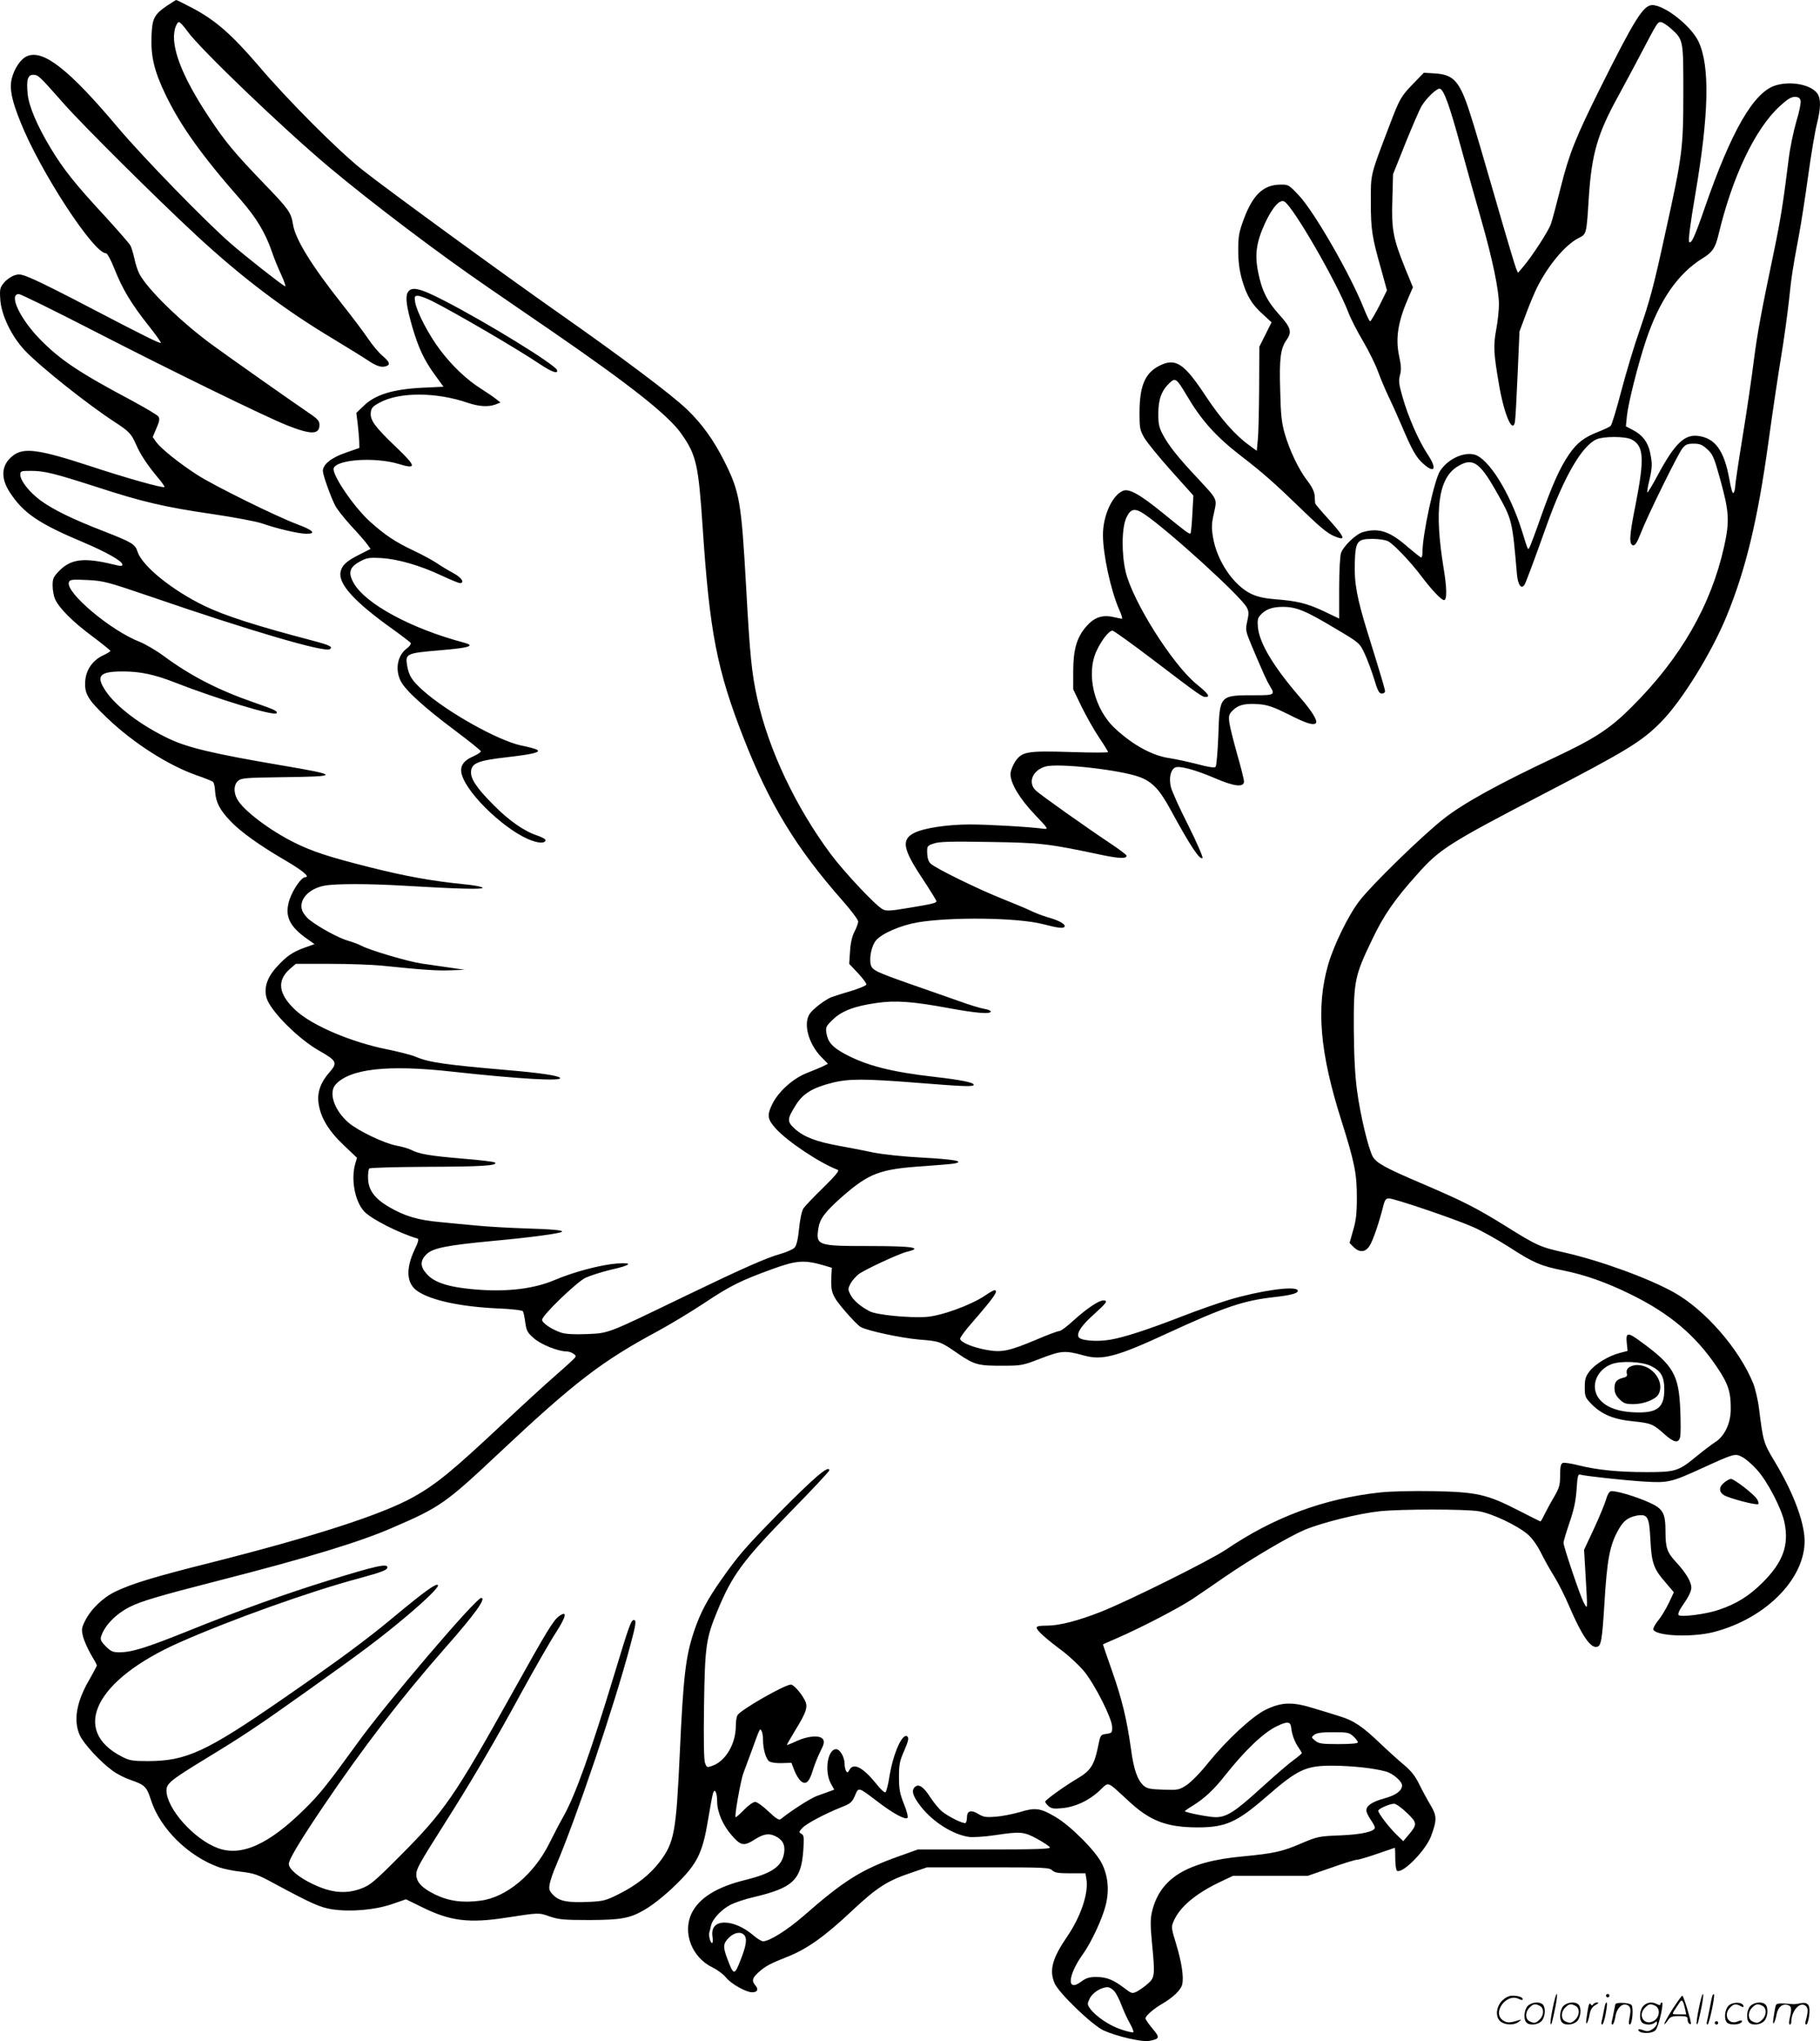 <svg version="1.0" xmlns="http://www.w3.org/2000/svg"
  viewBox="0 0 1070.868 1200.725"
 preserveAspectRatio="xMidYMid meet">
<g transform="translate(-1.045,1201) scale(0.1,-0.1)"
fill="#000000" stroke="none">
<path d="M994 11977 c-77 -53 -88 -75 -92 -178 -5 -120 16 -208 83 -347 87
-181 214 -359 443 -619 92 -106 143 -191 182 -303 12 -36 37 -98 56 -138 18
-40 28 -69 21 -66 -33 19 -233 177 -317 250 -147 127 -521 512 -666 684 -285
339 -438 460 -533 420 -39 -16 -77 -73 -92 -135 -13 -58 0 -124 52 -253 115
-289 430 -772 503 -772 8 0 29 -39 50 -92 48 -121 99 -205 197 -329 44 -55 78
-103 76 -106 -6 -5 -97 40 -417 207 -135 71 -282 145 -328 165 -75 33 -87 35
-117 25 -19 -6 -46 -25 -61 -43 -23 -28 -26 -37 -22 -97 5 -91 66 -219 145
-302 92 -97 372 -319 529 -421 83 -54 97 -68 125 -132 26 -60 67 -121 127
-193 25 -29 43 -55 40 -57 -8 -8 -229 54 -443 125 -297 97 -386 109 -449 59
-68 -53 -74 -129 -18 -215 79 -122 170 -184 432 -294 135 -57 230 -111 230
-130 0 -12 -4 -12 -55 0 -169 41 -245 32 -313 -35 -37 -38 -42 -47 -42 -89 0
-26 6 -61 14 -79 22 -52 102 -133 218 -219 59 -44 108 -84 108 -87 0 -4 -19
-15 -42 -26 -62 -29 -100 -83 -106 -149 -6 -76 14 -110 127 -218 153 -147 359
-279 526 -338 50 -17 94 -35 99 -40 6 -6 11 -30 12 -54 4 -65 27 -110 90 -176
61 -64 171 -143 324 -232 101 -59 147 -98 117 -98 -23 0 -72 -71 -93 -132 -31
-95 -3 -158 109 -235 l38 -27 -59 -21 c-72 -26 -107 -51 -165 -115 -56 -62
-75 -123 -58 -181 23 -77 188 -242 311 -311 102 -58 108 -70 59 -126 -51 -57
-72 -116 -65 -176 10 -85 56 -164 146 -250 l81 -77 -11 -37 c-25 -90 -2 -216
51 -276 39 -45 206 -130 316 -162 9 -2 4 -22 -17 -65 -54 -115 -48 -201 18
-245 80 -54 253 -91 470 -101 83 -3 146 -11 149 -17 4 -6 10 -35 14 -66 7 -48
13 -60 50 -92 41 -37 143 -78 193 -78 12 0 31 -6 41 -14 18 -13 18 -15 -11
-42 -16 -16 -66 -60 -109 -98 -44 -38 -172 -155 -285 -261 -309 -290 -401
-365 -536 -441 -186 -104 -586 -233 -1199 -388 -331 -83 -457 -122 -554 -168
-74 -35 -146 -104 -180 -173 -21 -42 -22 -51 -12 -93 7 -26 28 -72 46 -104 19
-31 35 -60 35 -65 0 -5 -20 -42 -44 -84 -76 -130 -95 -241 -56 -327 22 -49
121 -157 192 -208 25 -19 72 -43 104 -54 87 -30 97 -40 122 -117 54 -170 220
-333 402 -398 25 -9 83 -21 130 -26 75 -9 97 -16 190 -67 223 -120 274 -143
345 -154 108 -16 250 -4 350 30 l84 29 98 -48 c163 -80 273 -94 492 -60 195
30 191 30 256 7 53 -18 81 -21 235 -21 185 1 235 10 319 58 62 35 155 113 226
188 92 98 122 164 151 341 13 77 26 149 30 160 10 31 24 2 24 -49 0 -63 34
-141 86 -200 54 -62 71 -65 137 -23 55 35 89 38 133 11 37 -23 48 -58 34 -110
-18 -66 -78 -104 -223 -140 -169 -41 -273 -106 -317 -196 -55 -114 1 -260 123
-319 29 -14 64 -40 79 -59 29 -37 118 -87 154 -87 31 0 39 17 20 39 -24 27
-20 46 19 80 42 37 68 50 171 91 114 45 220 121 377 269 150 140 207 177 357
227 l85 29 360 0 c329 0 361 -1 377 -18 15 -14 36 -17 107 -17 l88 0 6 -36
c13 -80 -33 -218 -112 -334 -89 -130 -108 -199 -76 -276 24 -57 220 -246 288
-278 76 -35 227 -70 269 -62 63 12 65 19 19 73 -22 27 -41 54 -41 59 0 15 49
58 100 87 62 36 108 80 116 112 11 43 -3 132 -35 238 -28 91 -30 101 -16 133
35 84 128 163 272 232 l78 37 220 0 220 0 136 47 c75 27 145 48 155 48 11 0
64 16 119 35 55 19 101 35 102 35 2 0 3 -29 3 -64 0 -36 5 -68 10 -71 32 -20
168 118 200 202 36 96 35 121 -2 183 -18 30 -48 85 -66 122 -24 49 -48 80 -90
115 -31 26 -98 86 -147 133 -98 94 -153 130 -230 153 -27 9 -96 30 -153 47
-127 40 -191 38 -287 -9 -78 -39 -226 -176 -338 -314 -44 -56 -100 -112 -126
-129 -44 -28 -51 -29 -137 -26 -75 2 -96 7 -114 23 -37 33 -59 95 -75 216 -25
176 -52 290 -111 458 -30 85 -54 156 -54 157 0 1 35 17 78 35 147 64 368 179
448 232 43 29 130 88 193 132 159 109 377 237 469 276 105 43 318 96 442 109
130 13 495 13 580 0 77 -12 225 -82 288 -135 27 -23 56 -64 79 -109 19 -39 55
-103 79 -141 24 -39 65 -120 90 -180 71 -165 123 -241 160 -233 25 5 31 38 44
246 16 272 32 355 86 448 27 48 55 68 104 78 65 11 74 -5 81 -141 7 -138 19
-172 89 -252 l49 -58 -30 -64 c-17 -35 -45 -82 -64 -104 -18 -23 -30 -46 -26
-53 23 -37 227 -45 354 -13 319 82 556 333 534 565 -11 112 -74 271 -174 437
-67 112 -68 117 -93 314 -6 50 -22 116 -34 147 -82 202 -282 432 -466 535
-148 83 -431 186 -641 234 -147 33 -162 39 -354 159 -168 104 -242 142 -480
244 -223 95 -274 123 -297 161 -26 46 -74 245 -93 390 -12 88 -18 206 -19 365
-1 278 5 310 108 523 67 142 133 237 268 387 128 144 184 180 728 463 504 262
590 314 705 431 121 123 294 402 384 620 113 275 183 565 246 1021 25 182 59
409 75 505 16 96 36 240 45 320 17 158 21 189 59 390 14 74 39 236 56 360 17
124 40 259 51 302 23 93 24 146 3 177 -37 53 -155 76 -245 49 -129 -38 -261
-266 -419 -723 -60 -173 -78 -211 -91 -198 -6 6 7 109 36 278 81 475 87 757
19 901 -43 91 -199 214 -272 214 -52 0 -105 -85 -305 -486 -146 -293 -184
-389 -233 -584 -24 -96 -50 -194 -58 -217 -15 -43 -111 -191 -164 -253 l-30
-35 -11 25 c-6 14 -61 198 -122 410 -61 212 -128 440 -150 506 -60 186 -95
225 -205 232 l-66 4 -67 -69 c-68 -71 -76 -85 -136 -243 -113 -296 -109 -280
-109 -445 0 -165 7 -210 60 -396 l35 -127 -45 -91 c-26 -50 -50 -91 -54 -91
-4 0 -20 33 -36 73 -78 198 -290 567 -382 666 -60 64 -63 66 -111 65 -99 -1
-161 -60 -214 -202 -28 -75 -33 -100 -33 -182 0 -69 6 -117 22 -175 28 -96 57
-145 124 -205 l50 -46 -36 -72 -36 -72 -1 -242 c-1 -134 -4 -271 -8 -306 l-6
-64 -45 33 c-81 58 -167 156 -254 287 -129 196 -178 228 -273 181 -85 -43
-117 -116 -118 -274 0 -92 2 -104 28 -150 16 -27 87 -115 159 -195 l130 -145
-6 -109 c-3 -60 -8 -111 -11 -114 -6 -6 -29 11 -160 118 -139 113 -203 149
-239 132 -63 -28 -116 -147 -116 -258 0 -116 46 -327 95 -439 14 -30 21 -55
17 -55 -4 0 -26 5 -50 10 -65 15 -113 -1 -160 -55 -56 -64 -77 -136 -77 -265
l0 -105 48 -100 c27 -55 73 -137 103 -182 30 -44 54 -84 54 -87 0 -4 -98 -4
-217 0 -261 8 -290 3 -330 -57 -15 -24 -27 -55 -27 -73 0 -55 54 -144 142
-237 82 -86 83 -88 50 -84 -80 11 -324 25 -430 25 -132 0 -272 -21 -329 -50
-76 -39 -67 -93 46 -264 47 -71 85 -133 85 -137 0 -11 -19 -16 -164 -40 -107
-18 -132 -19 -152 -8 -42 22 -227 219 -306 325 -207 279 -365 613 -432 915
-33 151 -43 246 -66 663 -28 498 -38 552 -127 731 -64 127 -133 223 -222 308
-94 89 -372 298 -751 564 -328 230 -1006 724 -1159 845 -139 110 -438 409
-611 613 -158 184 -252 266 -388 338 -49 26 -92 47 -95 47 -2 0 -26 -15 -53
-33z m120 -152 c75 -104 564 -573 836 -801 250 -209 642 -506 930 -703 107
-74 274 -188 370 -254 470 -323 693 -500 769 -608 89 -126 101 -182 126 -554
41 -616 84 -835 240 -1235 153 -392 312 -652 587 -963 48 -55 88 -108 88 -118
0 -10 -10 -37 -22 -60 -14 -27 -23 -66 -26 -115 l-5 -74 52 -55 c29 -31 51
-61 49 -67 -3 -7 -45 -24 -94 -39 -49 -14 -100 -31 -114 -36 -39 -17 -108 -70
-126 -98 -38 -58 -6 -176 68 -252 l40 -41 -28 -14 c-16 -8 -58 -25 -93 -39
-82 -31 -170 -109 -207 -185 -32 -65 -28 -89 22 -144 69 -76 260 -203 364
-242 11 -4 -14 -34 -86 -105 -56 -54 -108 -109 -117 -123 -9 -14 -20 -65 -25
-118 -6 -62 -15 -99 -26 -111 -9 -10 -45 -26 -79 -36 -87 -24 -224 -85 -577
-255 -451 -218 -435 -212 -566 -218 -73 -3 -125 0 -150 8 -54 17 -114 57 -114
76 0 26 200 219 255 247 28 13 94 34 147 47 123 27 140 45 37 37 -97 -8 -252
-49 -365 -97 -136 -58 -318 -75 -529 -49 -116 14 -186 41 -224 85 -39 43 -39
77 -3 114 38 38 118 54 392 80 220 20 397 44 407 54 9 9 -59 15 -225 20 -90 3
-213 10 -273 16 -60 5 -159 15 -221 21 -130 12 -207 35 -301 90 -84 50 -120
100 -121 169 -1 26 3 52 7 56 5 5 158 9 340 10 322 1 418 7 400 25 -5 5 -90
15 -189 23 -191 16 -258 27 -305 52 -16 8 -55 19 -87 25 -71 13 -223 86 -280
134 -85 73 -120 177 -77 225 84 93 307 118 685 76 392 -43 649 -58 636 -37 -9
13 -111 29 -311 46 -359 31 -460 45 -535 77 -24 11 -100 30 -167 44 -214 42
-446 141 -542 230 -102 94 -114 174 -35 244 l35 30 202 0 c111 0 245 -5 297
-10 254 -26 332 -31 410 -28 l85 3 -90 13 c-49 7 -124 18 -165 24 -77 11 -304
78 -352 104 -15 8 -51 22 -80 30 -53 15 -164 75 -224 121 -18 13 -37 37 -44
53 -26 63 34 132 130 150 65 12 255 12 460 0 319 -19 470 -23 470 -13 0 6 -51
16 -117 22 -185 19 -336 46 -550 100 -238 60 -332 91 -438 143 -151 75 -307
194 -340 259 -21 40 -19 83 6 105 19 17 41 19 258 22 346 4 345 11 -16 72
-387 66 -538 102 -648 154 -164 78 -312 189 -374 283 -58 88 -35 113 102 113
104 0 187 -18 307 -65 246 -96 580 -198 597 -181 11 11 -11 22 -125 61 -217
75 -378 158 -537 275 -44 33 -108 70 -142 84 -171 66 -439 292 -417 351 6 16
18 17 108 13 96 -5 116 -10 371 -97 596 -205 1025 -330 1056 -310 21 13 -1 24
-96 49 -339 89 -519 147 -640 205 -189 91 -367 234 -395 319 -14 45 -33 56
-202 122 -181 70 -295 126 -369 180 -66 49 -119 116 -119 151 0 22 4 23 63 23
80 0 138 -15 387 -95 270 -88 399 -118 680 -159 129 -19 262 -44 295 -56 86
-30 214 -60 258 -60 61 0 40 21 -54 56 -123 46 -490 227 -589 291 -108 70
-212 154 -240 192 l-21 30 22 52 c17 38 20 56 12 68 -5 9 -75 50 -154 93 -311
165 -425 241 -544 363 -118 121 -185 265 -124 265 12 0 213 -99 448 -220 435
-224 1012 -506 1133 -553 139 -55 188 -54 188 3 0 26 -10 36 -77 81 -93 63
-458 320 -563 397 -181 134 -374 323 -420 412 -10 19 -23 60 -29 90 -7 30 -17
65 -24 77 -7 12 -74 89 -149 171 -176 190 -242 273 -318 398 -81 134 -131 251
-137 324 -8 81 1 110 33 110 29 0 36 -7 180 -170 113 -128 549 -561 779 -774
269 -249 519 -438 805 -609 91 -55 183 -112 205 -127 49 -33 79 -43 105 -35
29 9 25 24 -19 62 -22 18 -60 64 -85 101 -25 37 -93 128 -152 202 -182 230
-277 384 -290 472 -11 68 -25 88 -172 240 -173 180 -226 243 -325 393 -158
239 -224 413 -197 516 6 21 16 39 23 39 7 0 30 -25 51 -55z m8727 18 c75 -68
74 -63 74 -383 0 -322 -6 -369 -106 -820 -69 -318 -90 -394 -152 -575 -31 -88
-79 -248 -107 -355 -28 -107 -56 -200 -63 -206 -7 -6 -39 -21 -72 -34 -85 -33
-127 -66 -174 -135 -54 -80 -97 -177 -165 -368 -30 -87 -60 -165 -65 -175 -11
-20 -8 -26 -46 96 -70 224 -197 427 -280 448 -65 16 -156 -27 -201 -96 -34
-51 -104 -374 -104 -479 0 -17 -3 -31 -7 -31 -5 1 -39 28 -78 61 -107 94 -171
115 -265 89 -40 -11 -114 -81 -129 -123 -6 -16 -11 -106 -11 -207 l0 -179 -92
44 c-101 47 -157 60 -288 70 -60 5 -100 14 -137 31 -104 50 -201 192 -225 331
-10 60 -9 82 5 144 19 88 24 76 -100 210 -113 120 -167 189 -201 253 -22 42
-27 64 -26 126 0 82 20 135 68 179 32 30 40 24 97 -72 89 -151 173 -245 325
-362 121 -93 194 -157 353 -311 128 -124 164 -152 219 -168 40 -13 24 16 -58
107 -44 48 -80 91 -81 95 -1 4 -2 24 -3 44 -2 26 -15 53 -44 91 -49 63 -103
175 -133 278 -17 60 -23 109 -26 252 -6 188 2 248 38 298 32 46 25 72 -42 146
-73 81 -104 142 -126 253 -21 105 -10 177 42 290 44 93 87 140 113 124 53 -32
308 -474 376 -652 14 -37 53 -113 87 -170 33 -56 73 -137 88 -179 16 -43 42
-105 58 -138 16 -33 52 -112 79 -175 63 -149 87 -192 130 -229 67 -60 81 -28
24 57 -51 77 -114 219 -147 336 -22 76 -24 96 -15 130 8 30 7 56 -5 110 -23
108 -7 206 58 353 l23 53 -46 112 c-70 174 -81 228 -75 404 l4 149 72 180 c40
99 83 199 96 221 28 47 91 107 108 102 24 -8 57 -101 122 -339 37 -134 91
-329 121 -432 65 -227 104 -412 104 -497 0 -35 -7 -102 -16 -149 -18 -95 -15
-142 17 -327 30 -173 79 -287 93 -217 3 15 10 142 16 280 l11 253 38 102 c21
57 51 128 66 158 66 131 166 250 243 289 48 25 47 19 61 242 17 254 51 371
170 588 38 69 99 184 137 256 95 181 97 185 116 185 10 0 36 -17 59 -37z m764
-425 c3 -13 -8 -68 -25 -122 -16 -55 -37 -154 -45 -220 -32 -258 -48 -358 -86
-541 -77 -368 -98 -482 -119 -644 -11 -90 -40 -289 -65 -442 -25 -153 -45
-288 -45 -301 0 -13 -4 -29 -9 -37 -6 -9 -15 20 -26 84 -30 163 -82 236 -179
250 -83 13 -141 -43 -242 -231 -31 -58 -58 -103 -61 -101 -2 3 3 35 12 71 18
80 18 99 4 166 -13 60 -46 103 -102 131 l-40 21 6 61 c8 75 65 304 112 444 79
236 187 393 334 484 56 34 74 60 92 135 82 344 215 624 360 758 44 41 68 56
89 56 22 0 31 -6 35 -22z m-995 -1993 c73 -38 77 -111 25 -379 -38 -188 -41
-239 -15 -244 11 -2 24 18 44 70 37 97 218 466 246 501 18 22 29 27 66 27 36
0 51 -6 80 -33 33 -30 40 -48 76 -177 53 -192 56 -245 23 -395 -77 -346 -256
-657 -542 -942 -127 -128 -217 -187 -453 -298 -338 -159 -542 -272 -658 -364
-128 -101 -424 -390 -493 -481 -65 -84 -151 -261 -184 -375 -72 -252 -49 -518
79 -920 77 -244 90 -309 90 -450 0 -94 -5 -136 -22 -193 l-21 -74 24 -24 c35
-35 71 -31 95 9 20 31 59 148 80 235 9 34 15 42 33 42 31 0 383 -119 492 -167
50 -21 147 -76 218 -121 137 -89 184 -110 317 -136 128 -26 250 -69 395 -140
230 -113 382 -241 509 -430 65 -96 81 -145 80 -246 0 -82 -36 -159 -92 -194
-20 -13 -68 -49 -107 -81 -107 -89 -125 -95 -295 -95 -169 0 -294 13 -402 40
-42 11 -84 17 -92 14 -12 -5 -16 -22 -16 -73 0 -57 -5 -74 -35 -126 -20 -33
-44 -79 -56 -102 -11 -24 -22 -43 -25 -43 -2 0 -60 29 -128 64 -187 96 -246
109 -504 114 -125 2 -255 -1 -315 -8 -332 -37 -623 -146 -903 -336 -94 -63
-578 -304 -739 -367 -130 -51 -241 -80 -312 -80 -44 0 -63 -3 -63 -12 0 -16
52 -63 154 -139 43 -33 100 -87 127 -120 64 -80 161 -273 163 -323 1 -36 -1
-38 -34 -43 -35 -5 -35 -6 -50 -80 -21 -103 -44 -137 -116 -180 -77 -45 -194
-129 -194 -139 0 -4 9 -16 20 -26 16 -14 31 -17 79 -12 78 7 158 44 221 103
58 54 38 61 171 -61 127 -118 223 -154 404 -155 167 0 232 29 406 180 186 162
233 184 394 183 111 -1 236 -14 309 -34 42 -11 96 -58 96 -82 0 -31 -36 -58
-103 -76 -72 -20 -107 -43 -107 -71 0 -10 11 -34 25 -54 14 -20 25 -41 25 -47
0 -23 -76 -41 -204 -46 -127 -5 -134 -7 -231 -48 -109 -47 -157 -58 -345 -76
-327 -30 -486 -129 -532 -328 -9 -41 -9 -79 0 -174 19 -195 18 -210 -23 -246
-19 -17 -48 -37 -64 -46 -29 -14 -31 -14 -77 21 -63 48 -103 64 -164 64 -40 0
-59 -6 -86 -26 -89 -68 -83 34 10 163 47 66 112 204 132 284 22 86 15 172 -22
246 -36 74 -186 224 -274 275 -88 52 -118 56 -209 28 -42 -12 -106 -25 -143
-27 -56 -5 -72 -2 -101 16 -42 26 -67 19 -67 -19 0 -16 -4 -31 -8 -34 -12 -7
-102 37 -140 69 -18 15 -48 52 -67 81 -41 64 -70 83 -92 61 -22 -21 -11 -55
37 -116 72 -91 189 -164 282 -177 23 -3 92 1 151 10 154 23 172 21 251 -22 38
-21 71 -43 74 -50 3 -9 -85 -12 -387 -12 l-390 0 -109 -39 c-225 -80 -324
-142 -566 -354 -95 -82 -198 -147 -236 -147 -9 0 -35 16 -57 35 -55 47 -118
75 -170 75 -53 0 -79 -31 -70 -85 3 -19 2 -35 -3 -35 -10 0 -21 44 -16 62 2 7
7 25 10 40 9 40 62 96 117 124 27 13 86 33 131 43 234 55 283 101 295 277 5
76 4 88 -11 96 -16 9 -16 12 6 35 24 26 132 83 232 123 51 20 60 28 77 67 22
51 17 53 134 -36 90 -69 162 -108 175 -95 5 5 -4 41 -21 82 -24 61 -29 87 -29
158 0 74 4 95 31 156 23 53 28 73 19 82 -28 27 -83 -94 -106 -233 -7 -47 -18
-89 -23 -94 -5 -5 -28 15 -55 50 -78 96 -133 125 -157 82 -9 -17 -13 -19 -20
-8 -5 8 -9 27 -9 42 0 40 -27 87 -50 87 -50 0 -70 -129 -31 -202 l20 -36 -27
-10 c-15 -5 -48 -17 -75 -27 -38 -14 -149 -85 -214 -137 -9 -7 -29 6 -71 46
-32 31 -68 56 -78 56 -11 0 -40 -20 -64 -45 -24 -25 -47 -45 -51 -45 -9 0 29
214 45 258 8 21 30 80 49 132 50 138 48 134 58 118 5 -7 9 -31 9 -53 0 -53 16
-110 36 -126 9 -7 39 -12 73 -11 l58 2 17 -44 c9 -24 26 -52 37 -62 30 -27 51
-9 72 62 10 32 30 83 45 112 21 41 24 56 15 70 -16 26 -87 21 -155 -10 -32
-15 -58 -25 -58 -23 0 2 22 40 49 85 67 109 77 140 57 178 -23 44 -66 92 -82
92 -37 0 -298 -150 -314 -180 -6 -10 -10 -38 -10 -63 0 -105 -60 -208 -139
-235 -30 -11 -32 -10 -42 16 -7 18 -9 134 -6 342 5 346 12 392 77 550 89 215
148 296 430 585 127 129 230 240 230 245 0 35 -87 -39 -306 -261 -190 -194
-230 -240 -331 -384 -81 -115 -122 -193 -158 -299 -51 -151 -64 -269 -85 -726
-21 -456 -32 -518 -116 -630 -58 -77 -138 -140 -242 -192 -75 -38 -92 -42
-172 -46 -126 -6 -177 3 -213 39 -25 26 -28 34 -22 67 4 20 20 69 37 107 123
290 342 938 437 1295 33 122 37 150 21 150 -16 0 -27 -29 -115 -320 -141 -465
-230 -712 -299 -835 -19 -33 -57 -106 -85 -162 -90 -180 -252 -315 -403 -334
-105 -14 -186 -3 -267 36 -76 37 -111 73 -111 117 0 34 15 61 165 298 158 249
292 476 454 774 78 142 169 301 203 353 60 93 68 131 20 97 -35 -24 -69 -80
-277 -453 -336 -604 -402 -700 -659 -957 -153 -154 -177 -174 -231 -194 -92
-34 -177 -25 -287 28 -81 39 -138 87 -138 117 0 26 62 130 205 342 235 347
454 632 714 928 175 198 245 295 213 295 -31 0 -558 -618 -726 -851 -176 -243
-225 -305 -313 -391 -211 -209 -374 -282 -513 -229 -140 53 -299 232 -300 338
0 41 24 61 232 188 223 136 293 182 598 399 322 229 432 312 575 432 126 106
202 181 192 190 -11 11 -81 -40 -257 -186 -165 -138 -334 -262 -660 -487 -449
-310 -563 -362 -788 -363 -90 0 -109 3 -152 25 -308 156 -158 455 339 674 298
132 768 300 1050 375 139 38 171 50 171 66 0 24 -73 7 -345 -77 -245 -75 -553
-186 -834 -300 -242 -97 -325 -123 -400 -123 -36 0 -49 6 -78 35 -27 27 -33
39 -28 57 20 65 87 134 171 176 63 32 174 65 510 151 540 138 841 230 1034
314 281 121 313 144 630 442 443 416 603 538 930 714 74 40 198 115 275 166
153 102 214 132 404 201 138 50 184 53 296 21 l50 -15 -3 -53 c-4 -91 4 -112
80 -201 39 -46 81 -88 92 -94 42 -23 234 -64 343 -74 124 -10 125 -10 235 -86
92 -63 117 -69 263 -68 105 0 115 2 220 43 121 46 141 48 254 17 107 -30 193
-7 491 131 336 155 448 193 632 213 104 12 143 24 133 41 -17 26 -225 -4 -405
-58 -63 -19 -185 -62 -270 -95 -206 -80 -344 -125 -427 -139 -81 -14 -179 -5
-187 17 -10 26 21 70 94 135 73 66 82 79 52 79 -26 0 -98 -48 -175 -118 -37
-34 -74 -62 -83 -62 -9 0 -69 -22 -134 -50 -159 -67 -204 -77 -289 -62 -84 14
-161 46 -161 67 0 8 31 50 68 92 132 152 161 193 133 193 -5 0 -31 -15 -57
-33 -84 -56 -256 -118 -343 -124 -103 -7 -293 12 -333 33 -54 28 -94 62 -113
97 -16 31 -16 35 -1 65 9 17 31 42 48 56 36 27 238 121 284 132 100 24 34 34
-223 34 -303 0 -313 3 -297 105 8 54 38 95 136 182 162 142 225 166 486 183
86 6 168 13 181 16 57 13 -7 24 -189 34 -116 6 -234 19 -290 30 -52 11 -142
29 -200 39 -134 24 -208 52 -261 99 -49 45 -49 56 5 143 42 66 97 100 212 129
98 25 189 25 504 0 275 -22 330 -24 330 -11 0 13 -79 29 -230 46 -255 29 -404
67 -532 137 -71 39 -96 68 -105 121 -5 35 -2 41 39 80 51 50 128 79 257 97
107 16 212 9 421 -30 169 -31 250 -37 250 -20 0 5 -17 12 -37 15 -21 3 -90 24
-153 47 -63 22 -190 67 -283 99 -201 71 -225 82 -233 114 -10 41 5 113 31 143
34 41 146 89 245 106 197 33 587 28 736 -10 87 -23 121 -27 128 -16 9 14 -30
37 -99 56 -33 10 -77 27 -99 38 -22 11 -96 42 -164 69 -146 58 -399 182 -426
209 -13 12 -19 34 -20 62 -1 41 0 43 39 56 31 11 102 13 330 9 306 -5 340 -9
666 -78 99 -20 140 -21 138 -2 0 4 -39 34 -87 66 -146 97 -420 291 -447 317
-49 46 -19 120 58 141 77 21 440 -20 553 -62 75 -28 118 -74 183 -194 116
-213 172 -297 187 -282 4 4 -33 90 -83 190 -51 100 -97 202 -103 227 -12 51
-3 98 23 114 22 14 115 -10 239 -63 111 -48 168 -54 168 -18 0 12 -18 84 -40
160 -21 75 -42 158 -46 185 -5 42 -3 50 21 74 33 33 76 42 158 35 48 -4 86
-18 172 -61 104 -53 148 -66 159 -48 9 15 -27 72 -93 148 -155 179 -240 319
-249 414 -4 40 -1 55 14 71 31 35 70 49 133 49 79 0 133 -22 308 -127 142 -84
143 -85 172 -146 16 -34 41 -101 56 -149 21 -71 30 -88 46 -88 10 0 19 6 19
13 0 12 -25 96 -103 347 -63 203 -79 293 -75 410 4 127 14 140 105 140 35 0
76 -6 91 -14 34 -18 133 -122 196 -206 63 -83 117 -140 133 -140 18 0 17 71
-2 185 -56 342 -32 527 77 598 90 58 132 33 230 -140 97 -171 96 -168 124
-491 6 -64 26 -91 45 -61 9 16 53 133 130 349 101 284 208 469 294 506 42 18
169 18 205 -1z m-2864 -441 c141 -96 567 -483 600 -547 13 -24 13 -37 3 -82
-11 -51 -10 -56 25 -141 67 -158 89 -208 108 -239 32 -52 28 -55 -84 -55 -214
0 -211 3 -219 -238 -4 -95 -11 -178 -16 -183 -7 -7 -42 -2 -104 15 -52 13
-127 30 -167 36 -100 14 -214 76 -319 173 -124 114 -174 320 -111 457 29 63
73 120 94 120 8 0 116 -78 241 -173 272 -207 287 -217 307 -217 30 0 16 19
-55 77 -140 115 -372 482 -415 658 -25 106 -24 257 3 318 26 56 50 61 109 21z
m3603 -5621 c62 -69 144 -227 161 -309 28 -134 -9 -235 -129 -354 -78 -78
-153 -125 -257 -160 -71 -25 -223 -45 -237 -31 -6 6 5 31 32 69 26 37 43 72
43 91 1 34 -32 90 -93 155 -50 55 -59 82 -59 177 0 107 -14 133 -93 169 -80
37 -210 75 -230 67 -9 -3 -21 -25 -27 -49 -7 -24 -38 -100 -70 -169 l-59 -126
9 -154 c12 -207 13 -201 -12 -155 -22 44 -118 327 -118 351 0 8 16 61 35 117
26 76 37 127 42 196 5 78 8 92 22 87 28 -8 262 -34 382 -41 134 -8 155 -3 334
79 191 87 194 88 236 66 20 -10 60 -44 88 -76z m-2741 -1518 c4 -38 20 -83 44
-117 10 -14 18 -28 18 -31 0 -3 -21 -21 -47 -40 -27 -19 -113 -93 -193 -166
-154 -140 -202 -171 -268 -171 -35 0 -171 26 -180 35 -2 1 20 17 47 33 69 43
124 94 189 177 119 150 228 254 307 291 62 30 79 27 83 -11z m366 -50 c14 -13
26 -29 26 -35 0 -6 -41 -10 -114 -10 -99 0 -117 3 -137 20 -24 20 -24 20 -5
35 14 11 45 15 111 15 84 0 94 -2 119 -25z m314 -449 c63 -60 63 -68 7 -134
l-28 -33 -39 38 c-45 43 -108 126 -108 141 0 11 66 41 93 41 10 1 44 -23 75
-53z m-3900 -718 c20 -20 14 -62 -20 -148 -36 -93 -41 -92 -78 7 -27 72 -25
89 9 124 31 30 68 38 89 17z m2181 -334 c11 -14 30 -51 41 -82 12 -31 33 -78
48 -104 15 -26 24 -50 21 -53 -4 -3 -36 4 -71 16 -68 22 -147 75 -182 121 -19
26 -19 30 -4 61 17 35 66 66 105 67 12 0 31 -12 42 -26z M2409 10289 c-14 -28
-7 -82 27 -201 35 -121 70 -197 133 -283 l51 -70 -127 -6 c-170 -9 -273 -40
-340 -104 l-46 -44 8 -63 c4 -35 8 -81 9 -103 l1 -40 -80 -28 c-83 -28 -135
-69 -135 -107 0 -23 45 -150 72 -203 10 -21 53 -75 94 -120 42 -45 85 -94 95
-109 l20 -27 -63 -32 c-80 -40 -106 -64 -114 -105 -13 -70 84 -176 304 -333
56 -40 105 -78 109 -83 3 -6 -6 -20 -21 -31 -57 -41 -73 -125 -37 -195 28 -54
139 -155 317 -288 84 -63 154 -119 154 -124 0 -5 -20 -18 -44 -29 -62 -27 -82
-61 -68 -109 36 -121 271 -340 415 -388 47 -16 77 -14 77 5 0 5 -22 17 -49 26
-76 25 -168 89 -257 180 -100 100 -136 155 -132 198 5 48 42 63 207 82 157 18
207 30 180 45 -8 5 -49 16 -90 24 -138 29 -438 197 -582 326 -64 58 -81 86
-91 145 -12 69 -4 73 187 89 181 15 218 27 146 46 -312 83 -580 229 -648 351
-34 61 -24 93 39 127 40 21 54 23 125 19 98 -6 229 -44 354 -103 51 -24 100
-44 107 -44 31 0 11 32 -37 58 -28 15 -74 42 -101 61 -28 18 -87 50 -132 71
-108 51 -169 91 -259 172 -96 87 -226 279 -213 314 20 52 245 66 381 25 108
-33 106 -16 -12 97 -127 121 -155 160 -151 204 3 28 10 37 53 60 116 63 334
62 519 -2 66 -22 120 -25 163 -9 l28 11 -26 21 c-15 12 -55 39 -88 60 -84 53
-170 134 -243 231 -66 88 -135 220 -145 279 -5 33 -3 37 16 37 12 0 50 -14 84
-31 139 -70 502 -282 634 -371 71 -47 109 -60 101 -35 -11 32 -410 278 -665
409 -145 75 -193 85 -214 47z M9582 4111 l5 -48 -46 -12 c-66 -17 -145 -65
-178 -108 -23 -30 -28 -46 -28 -94 0 -54 3 -61 40 -99 59 -60 129 -90 243
-101 108 -11 119 -16 186 -76 56 -50 83 -55 92 -17 4 15 4 86 1 158 -8 207
-40 263 -226 399 -83 62 -95 61 -89 -2z m143 -137 c58 -29 77 -61 78 -133 1
-114 -41 -146 -182 -139 -109 5 -185 41 -215 101 -33 69 7 153 89 183 55 20
179 14 230 -12z M9595 3966 c-11 -8 -16 -20 -13 -34 5 -16 0 -22 -21 -27 -39
-10 -51 -24 -51 -62 0 -25 8 -43 29 -64 25 -25 37 -29 83 -29 61 0 131 28 147
58 39 72 -35 172 -126 172 -16 0 -37 -6 -48 -14z M10156 3289 c-32 -25 -33
-54 -3 -74 30 -19 194 -62 203 -53 4 4 0 18 -9 31 -19 29 -133 117 -152 117
-7 0 -24 -9 -39 -21z M9146 194 c-10 -47 -15 -88 -12 -91 5 -6 9 7 30 110 7
37 10 67 6 67 -4 0 -15 -39 -24 -86z M9460 270 c0 -5 5 -10 10 -10 6 0 10 5
10 10 0 6 -4 10 -10 10 -5 0 -10 -4 -10 -10z M10006 194 c-10 -47 -15 -88 -12
-91 5 -6 9 7 30 110 7 37 10 67 6 67 -4 0 -15 -39 -24 -86z M10086 269 c-3 -8
-10 -41 -16 -74 -6 -33 -14 -68 -16 -77 -3 -10 -1 -18 3 -18 10 0 46 171 38
178 -2 3 -7 -1 -9 -9z M8849 241 c-38 -38 -41 -101 -7 -125 29 -20 79 -20 104
0 18 14 18 15 1 10 -53 -17 -69 -17 -92 -2 -69 45 21 166 94 126 12 -6 21 -7
21 -1 0 12 -25 21 -62 21 -19 0 -39 -10 -59 -29z M9850 189 c-28 -45 -49 -83
-47 -85 2 -3 12 7 21 21 14 21 24 25 66 25 43 0 50 -3 50 -19 0 -11 5 -23 10
-26 6 -3 10 -3 10 1 0 20 -44 164 -51 164 -4 0 -30 -37 -59 -81z m75 4 l7 -33
-42 0 c-42 0 -42 0 -28 23 8 12 21 32 29 44 15 25 22 18 34 -34z M9000 210
c-22 -22 -27 -79 -8 -98 19 -19 66 -14 88 8 22 22 27 79 8 98 -19 19 -66 14
-88 -8z m71 0 c25 -14 25 -54 -1 -80 -23 -23 -33 -24 -61 -10 -25 14 -25 54 1
80 23 23 33 24 61 10z M9210 210 c-22 -22 -27 -79 -8 -98 19 -19 66 -14 88 8
22 22 27 79 8 98 -19 19 -66 14 -88 -8z m71 0 c25 -14 25 -54 -1 -80 -23 -23
-33 -24 -61 -10 -25 14 -25 54 1 80 23 23 33 24 61 10z M9356 204 c-3 -16 -8
-47 -11 -69 -8 -51 10 -26 19 27 5 27 15 42 34 53 18 10 22 14 10 15 -9 0 -20
-5 -24 -11 -5 -8 -9 -8 -14 1 -5 8 -10 3 -14 -16z M9457 223 c-2 -4 -7 -26
-11 -48 -4 -22 -9 -48 -12 -57 -3 -10 -1 -18 4 -18 4 0 14 28 20 62 11 58 10
81 -1 61z M9515 220 c-1 -3 -5 -23 -9 -45 -4 -22 -9 -48 -12 -57 -3 -10 -1
-18 4 -18 5 0 13 20 17 45 7 53 44 87 74 68 17 -11 19 -28 8 -80 -4 -18 -3
-33 2 -33 16 0 24 99 11 115 -12 14 -87 18 -95 5z M9680 210 c-22 -22 -27 -79
-8 -98 7 -7 24 -12 38 -12 14 0 31 5 38 12 9 9 12 8 12 -5 0 -9 -12 -24 -26
-34 -21 -13 -32 -15 -55 -6 -16 6 -29 8 -29 3 0 -24 81 -27 102 -2 18 19 50
162 37 162 -5 0 -9 -5 -9 -10 0 -7 -6 -7 -19 0 -30 16 -59 12 -81 -10z m71 0
c29 -16 25 -65 -6 -86 -56 -37 -103 28 -55 76 23 23 33 24 61 10z M10181 211
c-23 -23 -28 -80 -9 -99 19 -19 88 -13 88 9 0 5 -11 4 -24 -2 -54 -25 -89 38
-46 81 23 23 33 24 62 9 16 -9 19 -8 16 3 -8 22 -64 22 -87 -1z M10310 210
c-22 -22 -27 -79 -8 -98 19 -19 66 -14 88 8 22 22 27 79 8 98 -19 19 -66 14
-88 -8z m71 0 c25 -14 25 -54 -1 -80 -23 -23 -33 -24 -61 -10 -25 14 -25 54 1
80 23 23 33 24 61 10z M10456 201 c-3 -14 -8 -44 -11 -66 -8 -51 10 -26 19 27
8 41 35 63 66 53 22 -7 24 -21 11 -77 -5 -22 -5 -38 0 -38 5 0 9 6 9 13 0 68
51 125 85 97 15 -13 15 -35 -1 -92 -3 -10 -1 -18 4 -18 6 0 13 23 17 50 9 63
-5 84 -49 76 -17 -4 -35 -6 -41 -6 -101 8 -104 7 -109 -19z M10100 110 c0 -5
5 -10 10 -10 6 0 10 5 10 10 0 6 -4 10 -10 10 -5 0 -10 -4 -10 -10z"/>
</g>
</svg>
